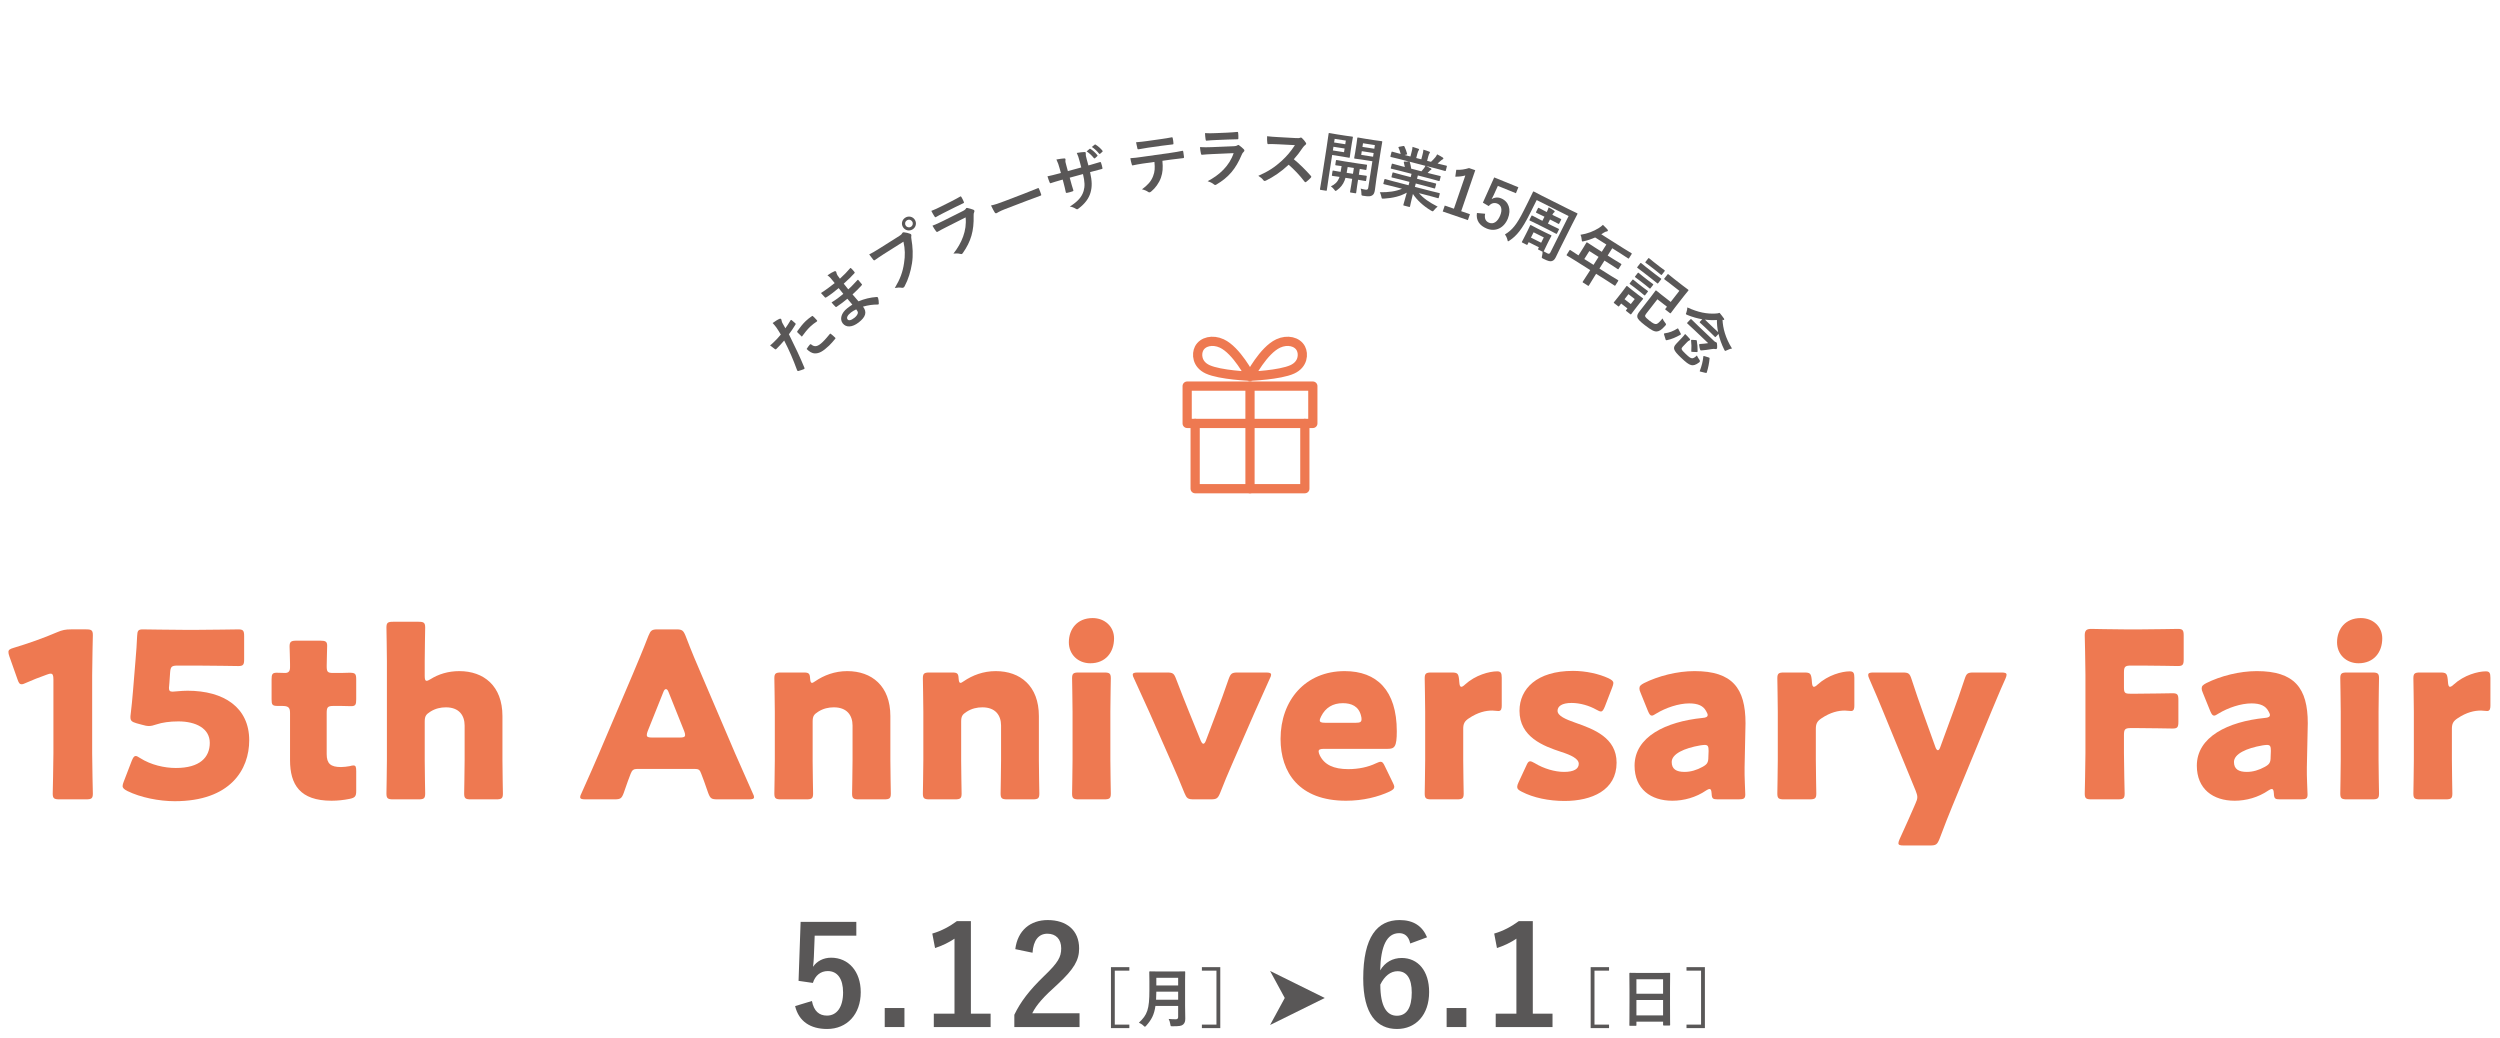 <svg viewBox="0 0 542 225" xmlns="http://www.w3.org/2000/svg" xmlns:xlink="http://www.w3.org/1999/xlink"><clipPath id="a"><path d="m0 0h542v225h-542z"/></clipPath><g clip-path="url(#a)"><path d="m271 83.704v22.245" fill="none" stroke="#ee7951" stroke-linecap="round" stroke-linejoin="round" stroke-width="2"/><path d="m259.11 91.799v14.15h23.78v-14.15" fill="none" stroke="#ee7951" stroke-linecap="round" stroke-linejoin="round" stroke-width="2"/><path d="m284.623 83.704h-27.246v8.095h27.246z" fill="none" stroke="#ee7951" stroke-linecap="round" stroke-linejoin="round" stroke-width="2"/><path d="m271 81.568s2.897-5.613 6.113-7.102c2.016-.933 4.152-.415 4.926 1.095.606 1.183.504 3.432-1.87 4.517-2.711 1.239-9.169 1.489-9.169 1.489z" fill="none" stroke="#ee7951" stroke-linecap="round" stroke-linejoin="round" stroke-width="2"/><path d="m271 81.568s-2.897-5.613-6.113-7.102c-2.016-.933-4.152-.415-4.926 1.095-.606 1.183-.504 3.432 1.87 4.517 2.711 1.239 9.169 1.489 9.169 1.489z" fill="none" stroke="#ee7951" stroke-linecap="round" stroke-linejoin="round" stroke-width="2"/><path d="m19.981 163.298c0 2.65.15 8.401.15 8.75 0 1.05-.3 1.25-1.45 1.25h-5.801c-1.15 0-1.45-.2-1.45-1.25 0-.35.15-6.1.15-8.75v-16.001c0-.9-.15-1.25-.6-1.25-.2 0-.4.05-.8.2-1.7.6-3.2 1.2-4.55 1.8-.4.2-.7.3-.95.3-.45 0-.65-.35-.9-1.1l-1.75-4.95c-.15-.4-.2-.7-.2-.95 0-.45.3-.65 1.15-.9 3-.9 6.45-2.1 9.451-3.4 1.05-.45 1.8-.6 2.95-.6h3.3c1.15 0 1.45.2 1.45 1.25 0 .35-.15 6.101-.15 8.75z" fill="#ee7951"/><path d="m40.63 149.748c7.95 0 13.401 3.65 13.401 10.751 0 6.3-4.051 13.201-16.151 13.201-3.4 0-7.4-.8-10.25-2.2-.7-.35-1.05-.65-1.05-1.1 0-.25.1-.55.25-.95l1.75-4.55c.3-.7.5-1 .85-1 .2 0 .5.15.95.45 2.35 1.5 5.3 2.15 7.75 2.15 5.2 0 7.351-2.3 7.351-5.45s-3.05-4.65-6.801-4.65c-1.95 0-3.55.25-4.75.65-.7.25-1.2.35-1.65.35s-.9-.1-1.6-.3l-1.1-.3c-1-.3-1.3-.55-1.3-1.3 0-.15 0-.4.05-.65.2-1.7.35-3.15.5-5l.55-6.7c.15-1.95.3-3.55.35-5.25.05-1.2.25-1.45 1.25-1.45.65 0 6.15.1 8.801.1h3.15c2.65 0 8.401-.1 8.75-.1 1.05 0 1.25.3 1.25 1.45v5.05c0 1.15-.2 1.45-1.25 1.45-.35 0-6.1-.1-8.75-.1h-4.4c-1.3 0-1.55.2-1.65 1.5l-.15 2.2c-.05.4-.1 1-.1 1.15 0 .6.2.8.8.8.45 0 1.85-.2 3.2-.2z" fill="#ee7951"/><path d="m77.229 171.449c0 1.2-.25 1.5-1.45 1.75-1.25.25-2.55.4-3.9.4-6.85 0-9-3.5-9-8.8v-10.251c0-1.25-.45-1.5-1.8-1.5h-.851c-1.2 0-1.35-.25-1.35-1.45v-4.3c0-1.1.15-1.45 1.1-1.45.45 0 1.15.05 1.8.05.7 0 1.1-.3 1.1-1.2v-.8c0-1.4-.1-3.1-.1-3.75 0-1.05.35-1.25 1.5-1.25h5.2c1.1 0 1.45.2 1.45 1.1 0 .65-.101 3.2-.101 4.4 0 1.3.2 1.5 1.45 1.5h1.65c.55 0 1.4-.05 1.8-.05 1.3 0 1.5.2 1.5 1.5v4.25c0 1.15-.149 1.5-1.1 1.5-.65 0-1.55-.05-2.2-.05h-1.6c-1.25 0-1.5.25-1.5 1.5v8.951c0 2.05.851 2.8 3.101 2.8.65 0 1.25-.1 1.9-.2.35-.1.6-.15.8-.15.5 0 .6.35.6 1.25v4.25z" fill="#ee7951"/><path d="m92.079 164.799c0 2.05.1 6.9.1 7.25 0 1.05-.3 1.25-1.45 1.25h-5.5c-1.15 0-1.45-.2-1.45-1.25 0-.35.101-5.2.101-7.25v-21.501c0-2.05-.101-6.9-.101-7.25 0-1.05.3-1.25 1.45-1.25h5.5c1.15 0 1.45.2 1.45 1.25 0 .5-.1 5.25-.1 7.25v3.25c0 .7.1 1.05.4 1.05.2 0 .45-.1.85-.35 1.75-1.1 3.851-1.75 6.25-1.75 5.3 0 9.351 3.2 9.351 9.75v9.551c0 2.05.1 6.9.1 7.25 0 1.05-.3 1.25-1.45 1.25h-5.5c-1.15 0-1.45-.2-1.45-1.25 0-.35.1-5.2.1-7.25v-7.5c0-2.2-1.2-3.95-4.05-3.95-1.15 0-2.301.25-3.4.95-.95.6-1.2 1-1.2 2.15v8.351z" fill="#ee7951"/><path d="m138.178 166.699c-.8 0-1.149.25-1.45 1.05-.35.95-.75 1.9-1.5 4.15-.45 1.2-.7 1.4-2 1.4h-6.3c-.8 0-1.15-.1-1.15-.5 0-.2.1-.45.3-.85 1.851-4.15 2.851-6.4 3.7-8.401l7.351-17.251c.95-2.3 2.15-5.05 3.45-8.45.5-1.2.75-1.4 2.05-1.4h3.95c1.3 0 1.55.2 2.05 1.4 1.3 3.4 2.5 6.25 3.4 8.3l7.351 17.201c.95 2.2 1.95 4.45 3.8 8.601.2.4.3.65.3.85 0 .4-.35.5-1.15.5h-6.8c-1.3 0-1.55-.2-2-1.4-.75-2.25-1.15-3.2-1.5-4.15-.3-.85-.55-1.05-1.45-1.05h-12.401zm2.25-8.201c-.15.35-.2.65-.2.85 0 .45.35.55 1.149.55h6.001c.8 0 1.15-.1 1.15-.55 0-.2-.05-.5-.2-.85l-3.4-8.5c-.15-.4-.351-.6-.55-.6s-.4.2-.55.6z" fill="#ee7951"/><path d="m176.178 164.799c0 2.05.101 6.9.101 7.25 0 1.05-.3 1.25-1.45 1.25h-5.5c-1.15 0-1.45-.2-1.45-1.25 0-.35.1-5.2.1-7.25v-10.501c0-2.05-.1-6.9-.1-7.25 0-1.05.3-1.25 1.45-1.25h4.9c1.101 0 1.351.2 1.4 1.3.05.65.15.95.4.95.149 0 .35-.1.7-.35 1.9-1.3 4.25-2.2 6.951-2.2 5.3 0 9.351 3.2 9.351 9.75v9.551c0 2.05.1 6.9.1 7.25 0 1.05-.3 1.25-1.45 1.25h-5.5c-1.15 0-1.45-.2-1.45-1.25 0-.35.1-5.2.1-7.25v-7.5c0-2.2-1.2-3.95-4.05-3.95-1.15 0-2.3.25-3.4.95-.95.6-1.2 1-1.2 2.15v8.351z" fill="#ee7951"/><path d="m208.378 164.799c0 2.05.1 6.9.1 7.25 0 1.05-.3 1.25-1.45 1.25h-5.5c-1.15 0-1.45-.2-1.45-1.25 0-.35.1-5.2.1-7.25v-10.501c0-2.05-.1-6.9-.1-7.25 0-1.05.3-1.25 1.45-1.25h4.9c1.1 0 1.35.2 1.4 1.3.05.65.15.95.4.95.15 0 .35-.1.7-.35 1.9-1.3 4.25-2.2 6.95-2.2 5.301 0 9.351 3.2 9.351 9.75v9.551c0 2.05.1 6.9.1 7.25 0 1.05-.3 1.25-1.45 1.25h-5.5c-1.15 0-1.45-.2-1.45-1.25 0-.35.1-5.2.1-7.25v-7.5c0-2.2-1.2-3.95-4.05-3.95-1.15 0-2.3.25-3.4.95-.95.6-1.2 1-1.2 2.15v8.351z" fill="#ee7951"/><path d="m241.527 138.397c0 3.05-1.85 5.4-5.15 5.4-2.65 0-4.65-1.9-4.65-4.55 0-2.85 1.8-5.25 5.15-5.25 2.65 0 4.65 1.85 4.65 4.4zm-7.65 34.902c-1.15 0-1.45-.2-1.45-1.25 0-.35.1-5.2.1-7.25v-10.501c0-2.05-.1-6.9-.1-7.25 0-1.05.3-1.25 1.45-1.25h5.5c1.15 0 1.45.2 1.45 1.25 0 .35-.1 5.201-.1 7.25v10.501c0 2.05.1 6.9.1 7.25 0 1.05-.3 1.25-1.45 1.25z" fill="#ee7951"/><path d="m267.078 165.749c-.9 2.1-1.65 3.8-2.55 6.15-.5 1.2-.75 1.4-2.05 1.4h-3.65c-1.3 0-1.55-.2-2.05-1.4-.95-2.35-1.7-4.15-2.55-6.05l-5.05-11.451c-.9-2-1.851-4.1-3.301-7.25-.2-.4-.3-.65-.3-.85 0-.4.35-.5 1.15-.5h6.25c1.3 0 1.55.2 2 1.4 1.101 2.85 1.95 5.05 2.75 7l2.6 6.4c.2.45.4.65.55.65.2 0 .4-.25.55-.65l2.4-6.35c.75-1.95 1.55-4.15 2.55-7.05.45-1.2.7-1.4 2-1.4h6.05c.8 0 1.15.1 1.15.5 0 .2-.1.45-.3.85-1.4 3.15-2.351 5.25-3.25 7.25l-4.95 11.351z" fill="#ee7951"/><path d="m301.928 169.599c.2.4.35.75.35 1 0 .4-.3.65-1 1-2.45 1.15-5.75 2-9.451 2-10.201 0-14.201-6.15-14.201-13.401 0-8.4 5.4-14.701 13.901-14.701 6.95 0 11.301 4.15 11.301 13.051 0 3.4-.5 3.8-2 3.8h-13.801c-.8 0-1.15.15-1.15.55 0 .25.1.5.25.85 1 2.05 3 3 6.2 3 2.2 0 4.3-.45 5.95-1.25.45-.2.8-.35 1.05-.35.4 0 .6.3.95 1.05l1.65 3.4zm-6.75-13.651c0-.2 0-.4-.101-.75-.5-2.101-2.1-2.75-3.95-2.75-2.15 0-3.75.95-4.7 2.85-.2.4-.3.65-.3.9 0 .35.35.5 1.15.5h6.65c.9 0 1.25-.15 1.25-.75z" fill="#ee7951"/><path d="m317.227 164.799c0 2.05.1 6.9.1 7.25 0 1.05-.3 1.25-1.45 1.25h-5.55c-1.15 0-1.45-.2-1.45-1.25 0-.35.1-5.2.1-7.25v-10.501c0-2.05-.1-6.9-.1-7.25 0-1.05.3-1.25 1.45-1.25h4.35c1.301 0 1.5.2 1.65 1.5l.05.6c.05.65.15 1 .45 1 .15 0 .45-.15.8-.5 2.25-2.05 5.251-2.85 6.951-2.85.8 0 1 .35 1 1.4v6c0 .55-.05 1.2-.7 1.2-.35 0-1.05-.1-1.351-.1-1.4 0-3.1.35-5.1 1.7-.9.6-1.2 1.15-1.2 2.25z" fill="#ee7951"/><path d="m350.477 165.349c0 6-5.4 8.3-11.301 8.3-3.4 0-6.75-.7-9.25-2-.7-.35-1-.6-1-1.05 0-.25.1-.6.3-1l1.65-3.55c.3-.7.5-1 .85-1 .25 0 .55.15 1 .4 1.95 1.2 4.4 1.9 6.351 1.9 2.15 0 3.2-.65 3.2-1.75s-1.65-1.9-3.851-2.6c-3.8-1.25-9-3.2-9-8.9 0-4.75 3.75-8.651 11.601-8.651 2.8 0 5.65.65 7.7 1.6.7.35 1.05.6 1.05 1.05 0 .25-.1.55-.25.95l-1.6 4.15c-.3.7-.5 1.05-.851 1.05-.25 0-.55-.15-1-.4-1.5-.85-3.5-1.45-5.35-1.45-2.15 0-3.05.75-3.05 1.7 0 1.1 1.75 1.85 3.9 2.6 4 1.4 8.9 3.25 8.9 8.65z" fill="#ee7951"/><path d="m372.426 173.299c-1.1 0-1.3-.15-1.35-1.3-.05-.65-.15-.95-.45-.95-.15 0-.4.1-.7.3-2.25 1.55-4.9 2.25-7.351 2.25-4.7 0-8.2-2.55-8.2-7.601 0-6.25 6.75-9.55 14.751-10.351.75-.05 1.1-.25 1.1-.65 0-.2-.15-.5-.35-.85-.6-1.1-1.7-1.65-3.65-1.65-2.3 0-5.101.95-7.15 2.2-.45.3-.75.45-.95.45-.35 0-.55-.3-.85-1l-1.6-3.95c-.2-.45-.25-.7-.25-.95 0-.5.25-.75 1-1.15 3.101-1.55 7.201-2.6 10.951-2.6 8.2 0 11.05 3.7 11.05 11.301l-.2 9.55c-.05 1.9.149 5.25.149 5.9 0 .85-.3 1.05-1.399 1.05h-4.551zm-2.85-11.8c-.15 0-.7.05-.95.1-3.5.6-6.201 1.85-6.201 3.6 0 1.55 1 2.15 2.8 2.15 1.3 0 2.65-.4 3.9-1.1 1-.55 1.25-.95 1.25-2.15l.05-1.3c0-1-.15-1.3-.85-1.3z" fill="#ee7951"/><path d="m393.675 164.799c0 2.05.1 6.9.1 7.25 0 1.05-.3 1.25-1.45 1.25h-5.55c-1.15 0-1.45-.2-1.45-1.25 0-.35.1-5.2.1-7.25v-10.501c0-2.05-.1-6.9-.1-7.25 0-1.05.3-1.25 1.45-1.25h4.35c1.3 0 1.5.2 1.65 1.5l.05.6c.05.65.15 1 .45 1 .15 0 .45-.15.8-.5 2.25-2.05 5.25-2.85 6.95-2.85.8 0 1 .35 1 1.4v6c0 .55-.05 1.2-.7 1.2-.35 0-1.05-.1-1.35-.1-1.4 0-3.1.35-5.101 1.7-.899.6-1.2 1.15-1.2 2.25v6.801z" fill="#ee7951"/><path d="m423.275 174.749c-.8 1.95-1.601 3.95-2.8 7.15-.5 1.2-.75 1.4-2.05 1.4h-5.7c-.8 0-1.15-.1-1.15-.5 0-.2.101-.5.25-.85 1.5-3.25 2.4-5.351 3.15-7.05l.3-.7c.25-.55.4-.95.4-1.4 0-.4-.15-.8-.35-1.35l-7-17.051c-.9-2.25-1.75-4.2-3.05-7.2-.2-.45-.25-.65-.25-.85 0-.45.35-.55 1.149-.55h6.301c1.3 0 1.55.2 1.95 1.45.95 2.9 1.65 4.95 2.45 7.15l2.75 7.65c.15.4.35.6.5.6.2 0 .35-.2.5-.6l2.8-7.65c.8-2.15 1.5-4.15 2.5-7.15.4-1.25.65-1.45 1.95-1.45h6c.8 0 1.15.1 1.15.5 0 .2-.1.5-.25.85-1.4 3.1-2.2 5.15-3.1 7.25z" fill="#ee7951"/><path d="m460.474 163.298c0 2.65.15 8.401.15 8.75 0 1.05-.3 1.25-1.45 1.25h-5.751c-1.149 0-1.45-.2-1.45-1.25 0-.35.15-6.1.15-8.75v-17.001c0-2.65-.15-8.2-.15-8.55 0-1.05.35-1.4 1.4-1.4.35 0 4.75.1 7.051.1h4c2.35 0 7.4-.1 7.75-.1 1.05 0 1.25.3 1.25 1.45v5.15c0 1.15-.2 1.45-1.25 1.45-.35 0-5.4-.1-7.75-.1h-2.45c-1.25 0-1.5.25-1.5 1.5v3.25c0 1.15.2 1.35 1.35 1.35h1.45c2.351 0 7.401-.1 7.751-.1 1.05 0 1.25.3 1.25 1.45v4.75c0 1.15-.2 1.45-1.25 1.45-.35 0-5.4-.1-7.751-.1h-1.3c-1.25 0-1.5.25-1.5 1.5v3.95z" fill="#ee7951"/><path d="m494.324 173.299c-1.1 0-1.3-.15-1.35-1.3-.05-.65-.15-.95-.45-.95-.15 0-.4.1-.7.3-2.25 1.55-4.9 2.25-7.35 2.25-4.701 0-8.201-2.55-8.201-7.601 0-6.25 6.75-9.55 14.751-10.351.75-.05 1.1-.25 1.1-.65 0-.2-.15-.5-.35-.85-.6-1.1-1.7-1.65-3.65-1.65-2.3 0-5.1.95-7.15 2.2-.45.3-.75.45-.95.45-.35 0-.55-.3-.85-1l-1.6-3.95c-.2-.45-.25-.7-.25-.95 0-.5.25-.75 1-1.15 3.1-1.55 7.201-2.6 10.951-2.6 8.2 0 11.051 3.7 11.051 11.301l-.2 9.55c-.05 1.9.15 5.25.15 5.9 0 .85-.3 1.05-1.4 1.05h-4.55zm-2.85-11.8c-.15 0-.7.05-.95.1-3.5.6-6.2 1.85-6.2 3.6 0 1.55 1 2.15 2.8 2.15 1.3 0 2.65-.4 3.9-1.1 1-.55 1.25-.95 1.25-2.15l.05-1.3c0-1-.149-1.3-.85-1.3z" fill="#ee7951"/><path d="m516.473 138.397c0 3.05-1.85 5.4-5.15 5.4-2.65 0-4.65-1.9-4.65-4.55 0-2.85 1.8-5.25 5.15-5.25 2.65 0 4.65 1.85 4.65 4.4zm-7.651 34.902c-1.15 0-1.45-.2-1.45-1.25 0-.35.1-5.2.1-7.25v-10.501c0-2.05-.1-6.9-.1-7.25 0-1.05.3-1.25 1.45-1.25h5.501c1.149 0 1.45.2 1.45 1.25 0 .35-.1 5.201-.1 7.25v10.501c0 2.05.1 6.9.1 7.25 0 1.05-.3 1.25-1.45 1.25z" fill="#ee7951"/><path d="m531.572 164.799c0 2.05.1 6.9.1 7.25 0 1.05-.3 1.25-1.45 1.25h-5.551c-1.15 0-1.45-.2-1.45-1.25 0-.35.101-5.2.101-7.25v-10.501c0-2.05-.101-6.9-.101-7.25 0-1.05.3-1.25 1.45-1.25h4.351c1.3 0 1.5.2 1.65 1.5l.05.6c.05.65.15 1 .45 1 .15 0 .45-.15.8-.5 2.25-2.05 5.25-2.85 6.95-2.85.8 0 1 .35 1 1.4v6c0 .55-.05 1.2-.7 1.2-.35 0-1.05-.1-1.35-.1-1.4 0-3.101.35-5.101 1.7-.9.6-1.2 1.15-1.2 2.25v6.801z" fill="#ee7951"/><g fill="#595757"><path d="m171.379 69.458c.083-.136.171-.125.259-.053.242.194.553.46.765.663.136.122.134.182.031.338-.465.77-.877 1.374-1.399 2.063 1.451 2.908 2.409 4.953 3.36 7.254.084.19.014.238-.127.313-.14.056-.84.315-1.168.396-.129.026-.237-.026-.274-.126-.917-2.509-1.703-4.311-2.816-6.478-.53.62-1.192 1.346-1.669 1.799-.152.145-.222.153-.367.04-.243-.174-.622-.471-1.02-.788.242-.172.364-.288.78-.683.508-.482 1.026-1.033 1.548-1.664-.285-.502-.627-1.026-.952-1.51-.249-.343-.518-.667-.826-.991.615-.43 1.099-.754 1.548-.931.11-.047.208-.004.266.056.039.041.087.091.104.211.054.219.069.398.173.608.246.462.502.874.672 1.195.328-.447.751-1.1 1.113-1.714zm1.546 2.644c-.135-.142-.133-.201-.01-.377.514-.739 1.168-1.554 1.757-2.114.396-.376.871-.75 1.284-1.027.162-.115.202-.134.317-.012.261.234.531.519.782.802.164.173.152.261-.02.366-.422.267-.938.659-1.374 1.074-.608.579-1.283 1.413-1.817 2.172-.358-.336-.726-.682-.918-.885zm2.668 2.583c.102-.096.181-.094.287-.002.785.664 1.485.404 2.459-.522.568-.54 1.212-1.326 1.57-1.762.071-.087.121-.096.208-.024.291.225.66.532.92.806.126.112.145.152-.008.317-.297.379-.898 1.066-1.274 1.423-1.33 1.263-2.193 1.737-3.103 1.694-.633-.016-1.198-.387-1.777-.956.237-.38.586-.846.718-.972z"/><path d="m183.71 64.769c-.745.616-1.496 1.201-2.31 1.729-.122.095-.2.085-.323-.05-.233-.208-.6-.633-.798-.887.895-.537 1.752-1.169 2.555-1.848-.338-.411-.674-.842-1.012-1.253-1.035.859-1.831 1.479-2.684 2.001-.122.095-.211.094-.308-.008-.249-.25-.477-.498-.852-.934 1.047-.638 2.008-1.387 2.98-2.144-.318-.409-.553-.687-.857-1.054-.22-.237-.397-.419-.709-.637.611-.423 1.138-.727 1.547-.885.167-.059.354.044.38.237.043.215.112.463.247.659.161.229.282.384.529.724.967-.878 1.613-1.576 2.161-2.216.107-.136.177-.138.291-.014.285.275.529.565.684.763.112.144.096.192.016.271-.681.744-1.319 1.383-2.328 2.275.344.442.674.842.983 1.24.797-.709 1.241-1.233 1.941-1.974.107-.136.157-.14.246-.049.175.201.481.549.739.88.086.111.068.178-.045.284-.635.689-1.083 1.163-1.959 1.952.418.491.862 1.015 1.291 1.497 1.293-.528 2.509-.836 3.969-.944.188.013.214.047.284.205.086.27.172.86.15 1.196.008.101-.02.157-.075.2-.033.026-.086.049-.165.04-1.087-.005-2.073.142-3.18.453.918 1.202.579 2.247-.934 3.426-1.437 1.119-2.745 1.126-3.458.209-.697-.895-.35-2.249.987-3.29.276-.215.541-.422 1.095-.782-.4-.469-.775-.905-1.079-1.271zm.788 2.971c-.806.628-1.012 1.161-.737 1.515.224.287.719.239 1.481-.355.442-.344.748-.795.747-1.115-.006-.19-.119-.404-.36-.713-.381.172-.821.427-1.131.668z"/><path d="m191.594 55.091c-.77.486-1.422.948-1.916 1.293-.146.109-.246.056-.375-.095-.185-.214-.622-.8-.862-1.129.57-.277 1.213-.65 2.326-1.353l4.227-2.669c.355-.224.471-.33.577-.53.041-.092.097-.161.156-.198.071-.045.157-.066.254-.044.465.054.94.151 1.321.309.112.045.192.094.245.177.044.071.054.165.023.3-.039.174-.024.33.019.634.302 1.764.402 3.522.133 5.299-.286 1.803-.814 3.511-1.583 4.942-.062.138-.146.241-.252.308-.095.06-.224.092-.378.057-.437-.089-.962-.055-1.512.044 1.175-1.968 1.713-3.45 2.002-5.405.258-1.637.227-3.025-.129-4.638l-4.275 2.699zm6.746-7.44c.449.71.232 1.626-.479 2.074s-1.63.251-2.079-.459c-.463-.734-.231-1.626.479-2.074s1.63-.251 2.079.459zm-1.977 1.249c.254.403.737.512 1.14.258.402-.254.512-.737.257-1.14s-.737-.512-1.14-.258-.512.737-.258 1.14z"/><path d="m204.575 46.167c-.563.282-1.182.608-1.689.909-.125.063-.2.006-.313-.188-.169-.244-.47-.782-.665-1.17.801-.307 1.183-.483 2.096-.941l2.252-1.129c.813-.407 1.458-.777 1.933-1.047.113-.056.182-.013.25.125.182.3.357.651.489.976.106.213.094.281-.1.363-.413.207-1.014.477-1.777.859l-2.478 1.242zm.51 3.111c-.626.314-1.245.64-1.852.991-.112.057-.2.007-.307-.144-.232-.275-.489-.726-.771-1.195.75-.282 1.526-.64 2.352-1.054l4.292-2.151c.212-.107.45-.257.594-.47.037-.082.075-.132.125-.157.062-.031.144-.025.231-.006.419.087.914.231 1.227.355.131.044.213.113.257.2.038.075.044.181-.019.307-.119.263-.137.445-.13.801.084 3.292-.57 5.577-2.333 8.089-.075.1-.131.175-.207.213-.087.044-.2.038-.351-.012-.488-.131-.983-.118-1.49-.067 1.775-2.236 2.95-4.985 2.64-7.852l-4.26 2.151z"/><path d="m217.922 45.321c-1.294.496-1.731.843-1.862.893-.157.06-.292.022-.406-.159-.18-.276-.494-.86-.802-1.507.9-.195 1.564-.419 2.885-.924l4.211-1.612c.994-.38 1.991-.792 2.993-1.19.191-.088.245-.064.305.093.176.382.347.827.471 1.229.06.157.027.229-.161.286-.986.362-1.958.719-2.926 1.09l-4.708 1.802z"/><path d="m236.434 35.737c.662-.18 1.414-.4 2.028-.596.158-.058.194.02.248.165.119.33.226.722.291 1.067.034.179.022.24-.171.279-.459.125-1.287.336-1.948.516l-.554.151c.445 1.953.457 3.168.093 4.442-.37 1.305-1.243 2.413-2.503 3.38-.167.133-.264.202-.345.225-.081.022-.16 0-.297-.079-.519-.308-.827-.427-1.341-.505 1.756-1.116 2.608-2.088 2.995-3.383.292-1.008.253-1.998-.141-3.661l-2.876.783.132.486c.217.797.416 1.526.651 2.23.054.145-.033.198-.178.252-.344.123-.79.244-1.161.316-.179.034-.268.03-.295-.123-.15-.713-.304-1.382-.535-2.233l-.14-.513-.405.11c-.729.199-1.799.533-2.21.674-.108.03-.17-.041-.232-.212-.131-.269-.273-.738-.451-1.284.578-.114 1.463-.326 2.503-.609l.405-.11-.269-.986c-.235-.864-.354-1.195-.703-1.941.721-.124 1.401-.237 1.707-.233.156-.013.228.039.254.134.022.081.007.187-.004.306-.028.269.009.404.259 1.322l.269.986 2.903-.791-.347-1.327c-.192-.76-.402-1.37-.625-1.817.528-.086 1.292-.207 1.642-.201.2-.011.272.042.302.15.015.054.023.139.012.258-.025.282.057.637.215 1.218l.35 1.283.473-.129zm-.215-3.452c.06-.045.114-.06.204.002.471.292 1.028.793 1.485 1.351.066.083.067.141-.026.225l-.477.434c-.093.083-.168.075-.251-.019-.481-.594-.973-1.069-1.572-1.458l.637-.536zm1.112-.927c.07-.062.114-.06.204.003.557.341 1.114.843 1.47 1.297.062.07.088.165-.019.252l-.467.417c-.107.087-.172.061-.234-.009-.443-.561-.952-1.046-1.572-1.458z"/><path d="m252.013 34.863c.135 1.565.072 2.522-.32 3.652-.402 1.16-1.259 2.313-2.072 2.965-.139.119-.268.208-.393.225-.097.014-.2-.014-.311-.098-.317-.238-.827-.449-1.338-.561 1.256-.927 1.979-1.721 2.413-2.858.384-.988.417-1.756.288-3.082l-2.635.371c-.693.098-1.367.235-2.069.376-.123.031-.178-.06-.217-.238-.124-.379-.24-.9-.299-1.316.787-.04 1.563-.149 2.368-.263l6.228-.877c1.082-.152 1.882-.293 2.693-.464.139-.02.165.062.192.256.039.178.139.886.15 1.068.025.18-.05.248-.175.265-.725.074-1.686.181-2.643.316l-1.858.262zm-3.2-2.832c-.638.09-1.189.196-1.961.333-.181.025-.232-.038-.269-.202-.088-.327-.173-.824-.285-1.318.979-.081 1.688-.167 2.312-.255l3.107-.438c.777-.109 1.649-.246 2.336-.386.139-.02.178.06.204.24.075.329.124.676.143 1.012.027.194.009.268-.143.289-.753.078-1.573.179-2.336.286l-3.107.438z"/><path d="m262.681 33.413c-.7.029-1.398.072-2.096.143-.126.005-.186-.076-.221-.257-.099-.346-.148-.863-.212-1.407.801.051 1.656.043 2.579.005l4.799-.199c.238-.01.517-.049.735-.185.068-.059.123-.089.178-.092.07-.003.142.036.214.089.347.252.739.586.973.829.102.094.148.19.152.288.003.084-.035.184-.143.272-.216.191-.308.349-.449.677-1.275 3.039-2.812 4.854-5.452 6.421-.11.061-.192.106-.276.109-.098.004-.198-.048-.315-.155-.392-.32-.848-.511-1.332-.674 2.539-1.311 4.74-3.336 5.635-6.078l-4.771.212zm.813-3.048c-.63.026-1.329.069-1.915.135-.14.006-.186-.076-.209-.3-.054-.292-.107-.907-.125-1.341.857.049 1.277.045 2.299.003l2.519-.104c.91-.038 1.649-.111 2.194-.161.126-.005.171.063.177.217.042.349.059.74.045 1.091.01.238-.03.296-.24.29-.462.019-1.121.018-1.974.054l-2.771.115z"/><path d="m280.913 29.933c.503.028.755.028.971-.072.059-.039.101-.05.157-.047.083.005.15.065.231.125.308.269.609.651.854 1.029.038.072.063.13.06.186-.005.084-.066.179-.197.27-.19.144-.384.343-.551.586-.628.947-1.216 1.699-1.935 2.514 1.286 1.067 2.47 2.227 3.683 3.598.066.074.104.146.101.202s-.035.124-.11.204c-.283.307-.624.624-.989.898-.059.053-.116.078-.172.074-.07-.004-.124-.049-.189-.123-1.098-1.435-2.238-2.606-3.441-3.669-1.671 1.561-3.331 2.661-4.902 3.428-.129.049-.23.099-.328.094-.084-.005-.166-.051-.23-.139-.287-.395-.676-.697-1.124-.974 2.242-.983 3.597-1.903 5.118-3.29 1.065-.992 1.889-1.942 2.823-3.362l-3.607-.187c-.727-.041-1.455-.053-2.213-.039-.113.008-.149-.093-.168-.248-.054-.297-.072-.971-.045-1.461.751.098 1.45.137 2.359.188l3.844.214z"/><path d="m291.784 29.431c.914.142 1.319.177 1.402.189.125.02.136.035.115.174-.015.097-.103.48-.234 1.324l-.254 1.633c-.131.844-.164 1.236-.177 1.319-.021.138-.037.15-.162.131-.083-.013-.48-.103-1.393-.245l-2.27-.353-.719 4.623c-.301 1.938-.422 2.897-.437 2.994-.021.138-.037.15-.176.128l-1.176-.183c-.138-.021-.15-.037-.128-.176.015-.097.191-1.048.492-2.985l.934-6.006c.301-1.938.426-2.925.441-3.021.021-.138.038-.15.176-.129.097.015.619.125 1.643.284zm-.084 9.115c-.062.217-.12.406-.189.58-.333.87-.913 1.587-1.676 2.121-.158.103-.238.161-.293.153-.083-.013-.139-.107-.28-.299-.187-.256-.484-.529-.726-.708.836-.366 1.436-.939 1.797-1.804l.066-.245c-1.054-.15-1.444-.196-1.513-.207-.138-.021-.15-.038-.126-.19l.129-.83c.021-.138.038-.15.176-.129.069.011.466.101 1.574.273.067-.344.148-.771.223-1.255-.833-.115-1.153-.151-1.222-.162-.152-.024-.164-.04-.142-.178l.131-.844c.021-.138.038-.15.19-.126.083.013.494.105 1.726.297l2.962.46c1.231.191 1.651.228 1.734.241.139.021.15.037.129.176l-.131.844c-.021.138-.038.15-.176.129-.069-.011-.413-.078-1.269-.226l-.196 1.259c1.093.17 1.513.207 1.582.218.138.021.15.037.128.176l-.129.83c-.024.152-.04.164-.178.143-.069-.011-.48-.103-1.573-.273l-.2 1.287c-.148.955-.192 1.416-.205 1.499-.024.152-.04.164-.178.143l-1.024-.159c-.139-.021-.15-.038-.126-.19.013-.083.111-.535.26-1.49l.2-1.287-1.453-.226zm-.189-6.351-2.422-.377-.125.803 2.422.376zm-2.156-2.093-.123.789 2.422.376.123-.789zm3.968 7.577.196-1.26-1.342-.209c-.073.471-.154.897-.224 1.255l1.37.213zm5.099.934c-.15.969-.233 1.863-.338 2.541-.103.664-.238.984-.599 1.211s-.778.262-1.885.09c-.429-.067-.443-.069-.445-.509-.005-.426-.066-.761-.162-1.06.379.115.695.179 1 .226.457.071.587-.036.651-.452l.887-5.702-2.27-.353c-1.079-.168-1.443-.196-1.526-.209-.152-.024-.164-.04-.143-.178.013-.083.088-.383.215-1.2l.289-1.854c.125-.803.146-1.125.162-1.222.021-.138.037-.15.189-.126.083.013.438.097 1.518.264l2.035.316c1.08.168 1.458.198 1.541.211.138.021.15.038.128.176-.015.097-.133.674-.322 1.892l-.923 5.937zm-.614-5.439-2.574-.4-.125.803 2.574.4zm-2.308-2.116-.123.789 2.574.4.123-.789z"/><path d="m301.76 40.353c-1.22-.316-1.633-.394-1.714-.415-.149-.039-.159-.056-.124-.191l.207-.799c.039-.149.056-.159.205-.121.082.021.481.154 1.7.469l3.347.867.19-.732-1.911-.495c-1.314-.34-1.796-.436-1.877-.457-.136-.035-.132-.049-.097-.184l.2-.772c.039-.149.042-.163.178-.127.081.021.548.171 1.863.511l1.911.495.186-.718-2.547-.66c-1.301-.337-1.742-.422-1.823-.443-.149-.039-.159-.056-.127-.177l.207-.8c.035-.135.052-.146.201-.107.081.021.508.16 1.809.497l.827.214c-.065-.364-.13-.67-.212-.966-.037-.14-.036-.197.154-.206l.944-.016-2.168-.562c-1.219-.316-1.633-.394-1.714-.415-.149-.039-.159-.056-.124-.191l.218-.84c.039-.149.056-.159.205-.121.082.021.481.154 1.7.469l.095.024c-.104-.49-.261-.892-.471-1.365-.057-.116-.016-.163.168-.202l.881-.162c.153-.033.19-.009.243.121.224.477.443 1.026.567 1.549.036.14.033.153-.168.202l-.367.078 1.26.326.231-.894c.123-.474.207-.8.224-1.2.417.122.938.286 1.293.422.105.042.149.096.131.164-.021.081-.066.142-.114.216-.065.084-.158.277-.274.724l-.232.894 1.098.284.228-.881c.126-.488.21-.813.228-1.213.403.119.924.283 1.276.432.119.045.162.1.145.167-.018.068-.066.142-.11.203-.065.084-.159.277-.274.724l-.231.894.84.218c.342-.316.62-.606.911-.95.147-.179.282-.361.42-.672.45.218.889.476 1.223.693.111.072.148.154.13.222-.028.108-.096.148-.195.195-.116.057-.205.121-.297.198-.25.239-.51.461-.77.683l.19.049c1.219.316 1.633.394 1.714.415.136.035.146.052.107.201l-.217.84c-.035.135-.052.146-.188.11-.082-.021-.481-.153-1.701-.469l-2.371-.614c.335.159.629.307 1.007.521.102.055.155.127.134.208-.024.095-.109.145-.202.165-.078.023-.185.155-.263.236l-.356.37.881.228c1.301.337 1.742.422 1.823.443.136.035.146.052.11.188l-.207.8c-.031.122-.048.132-.184.097-.081-.021-.508-.161-1.809-.498l-2.737-.709-.186.718 2.154.558c1.328.344 1.795.436 1.877.457.135.035.146.052.107.201l-.2.772c-.035.135-.052.146-.188.11-.082-.021-.535-.167-1.863-.511l-2.155-.558-.189.732 3.563.923c1.22.316 1.633.394 1.714.415.136.035.146.052.107.201l-.207.8c-.035.135-.052.146-.188.11-.082-.021-.481-.154-1.7-.469l-2.412-.625c.931 1.094 2.217 1.991 4.056 2.93-.232.171-.496.406-.753.73-.175.229-.253.31-.389.275-.068-.018-.156-.069-.294-.148-1.692-1.002-3.073-2.314-3.925-3.605-.417 1.613-.567 2.47-.627 2.7-.035.135-.052.146-.188.111l-1.152-.298c-.122-.032-.132-.049-.097-.184.06-.23.304-1.006.735-2.615-1.419.789-3.025 1.183-4.978 1.299-.163.016-.265.018-.333 0-.122-.032-.151-.141-.207-.43-.084-.398-.201-.731-.331-.953 1.918.02 3.444-.178 4.81-.764l-2.195-.568zm6.412-3.212c.182-.199.35-.401.569-.691.106-.132.169-.26.29-.503l-3.455-.895c.037.024.054.072.08.137.116.391.227.854.294 1.377l2.222.576z"/><path d="m316.787 45.788 1.894.65-.441 1.285-5.457-1.873.441-1.285 1.987.682 2.474-7.205c-.622.172-1.367.271-2.177.26l.212-1.482c.96.049 1.888-.107 2.767-.383l1.351.464z"/><path d="m328.654 41.892-3.917-1.594-.891 1.966c-.134.293-.303.633-.458.902.562-.376 1.309-.465 2.048-.165 1.634.665 2.266 2.419 1.469 4.378-.85 2.088-2.707 2.935-4.575 2.175-1.556-.634-2.374-1.783-2.132-3.378l1.777.164c-.209 1.034.128 1.655.854 1.95.934.38 1.845-.187 2.404-1.561.522-1.284.287-2.227-.622-2.596-.661-.269-1.344-.078-1.854.545l-1.27-.744 2.455-5.472 5.24 2.133z"/><path d="m330.036 52.593c-.125-.063-.131-.082-.069-.207.038-.075.201-.338.922-1.777l.313-.625c.357-.713.483-1.026.527-1.114.057-.113.075-.119.201-.056.087.044.388.226 1.326.696l1.651.828c.938.47 1.264.602 1.352.646.125.063.131.082.075.194-.038.075-.207.35-.483.901l-.357.713c-.633 1.264-.777 1.583-.821 1.702.306.169.601.333.838.452.288.144.469.063.613-.225l3.951-7.883-6.919-3.468-1.461 2.915c-1.737 3.466-2.872 4.823-4.45 5.879-.181.113-.263.181-.325.15-.05-.025-.062-.125-.106-.319-.131-.52-.343-.908-.537-1.177 1.547-.931 2.531-2.082 4.067-5.147l1.01-2.014c.646-1.289.953-1.965.997-2.052.062-.125.082-.131.207-.069.088.044.5.282 1.714.891l5.906 2.96c1.201.602 1.639.79 1.727.834.125.063.131.082.069.207-.038.075-.401.738-1.047 2.027l-2.797 5.58c-.289.576-.583 1.226-.841 1.739-.232.463-.476.732-.871.832-.344.094-.739.037-1.815-.502-.388-.194-.4-.201-.287-.614.082-.35.12-.645.114-.914l-.889-.445c-.125-.063-.131-.082-.068-.207l.157-.313-2.215-1.11-.245.488c-.062.125-.069.137-.207.069l-.926-.464zm6.001-5.008-.445.888.763.383c1.101.552 1.464.702 1.539.74.125.063.131.082.062.219l-.395.788c-.063.125-.082.131-.207.069-.075-.038-.413-.238-1.514-.79l-2.627-1.317c-1.088-.546-1.464-.702-1.539-.74-.125-.063-.131-.082-.069-.207l.396-.788c.069-.138.087-.144.213-.081.075.038.425.245 1.514.79l.663.333.445-.888-.325-.163c-1.001-.502-1.339-.64-1.414-.677-.125-.063-.131-.082-.062-.219l.389-.776c.062-.125.082-.131.207-.069.075.038.388.226 1.389.727l.325.163c.207-.444.283-.657.402-1.02.457.244.794.445 1.176.715.131.082.157.188.125.25-.044.088-.094.125-.169.181-.119.081-.182.175-.333.475l.413.207c.988.495 1.339.64 1.414.677.125.063.131.082.068.207l-.389.776c-.069.138-.088.144-.213.081-.075-.038-.4-.232-1.389-.727zm-4.128 3.927 2.214 1.11.577-1.151-2.215-1.11-.577 1.151z"/><path d="m341.219 56.324c-1.042-.658-1.424-.866-1.495-.911-.119-.075-.123-.094-.048-.213l.59-.935c.067-.107.087-.111.205-.036.071.045.423.3 1.465.958l.284.179 1.046-1.658c.426-.675.604-1.01.649-1.081.075-.118.094-.123.225-.041.071.045.458.323 1.607 1.048l1.516.957.995-1.575-2.428-1.533c-.764.345-1.585.622-2.454.818-.201.055-.309.07-.369.032-.059-.037-.073-.146-.095-.375-.03-.45-.124-.774-.259-1.058 1.521-.232 2.864-.759 4-1.482.329-.207.615-.423.854-.67.374.352.712.682.972.978.112.137.146.241.086.336s-.149.105-.284.135c-.147.023-.29.065-.565.239l-.558.36 4.89 3.088c1.148.725 1.566.956 1.637 1 .118.075.123.094.048.212l-.553.876c-.075.118-.094.123-.212.048-.071-.045-.458-.323-1.607-1.048l-1.823-1.152-.995 1.575 1.267.8c1.16.733 1.566.956 1.637 1 .106.067.111.087.036.205l-.561.888c-.075.119-.094.123-.201.056-.071-.045-.447-.315-1.607-1.048l-1.267-.8-1.092 1.729 2.511 1.585c1.042.658 1.424.866 1.495.911.119.075.123.094.056.201l-.591.935c-.075.118-.094.123-.212.048-.071-.045-.423-.3-1.465-.958l-2.511-1.585-.366.58c-.785 1.243-1.158 1.886-1.195 1.945-.075.119-.094.123-.212.048l-1.054-.665c-.13-.082-.134-.102-.06-.22.045-.071.457-.672 1.242-1.915l.367-.58-3.541-2.236zm4.259 1.099 1.091-1.729-2.001-1.264-1.092 1.729 2.001 1.264z"/><path d="m354.885 66.48c-.998 1.281-1.166 1.542-1.217 1.608-.086.11-.106.113-.216.027l-.873-.68c-.11-.086-.113-.106-.027-.216l.275-.354-1.358-1.058-.439.563c-.086.111-.106.113-.216.027l-.862-.671c-.122-.095-.124-.114-.038-.225.06-.077.28-.314 1.321-1.651l.568-.729c.542-.696.727-.978.787-1.056.086-.11.105-.113.227-.018.066.052.281.254.988.805l1.314 1.024c.707.551.957.709 1.034.77.11.086.113.106.027.216-.052.066-.28.314-.685.833l-.611.784zm-1.833-2.706-.852 1.094 1.358 1.059.852-1.094-1.359-1.058zm3.195-1.434c.663.516.879.649.945.701.122.095.124.114.038.225l-.56.718c-.077.099-.097.102-.218.007-.066-.052-.248-.229-.911-.745l-1.205-.938c-.674-.525-.89-.658-.956-.709-.11-.086-.113-.106-.036-.205l.56-.718c.086-.11.105-.113.216-.027.066.052.248.229.922.754l1.204.938zm1.152-1.481c.663.516.879.649.945.701.122.095.124.115.038.225l-.551.707c-.086.111-.106.113-.228.018-.066-.052-.248-.229-.911-.745l-1.204-.938c-.674-.525-.89-.658-.956-.709-.111-.086-.113-.105-.027-.216l.551-.707c.086-.111.105-.113.216-.027.066.052.248.229.922.754l1.204.938zm1.497-1.373c.839.654 1.133.847 1.199.899.1.078.102.097.016.208l-.611.784c-.095.121-.114.124-.214.046-.066-.052-.325-.289-1.165-.943l-1.922-1.498c-.84-.654-1.133-.847-1.199-.899-.1-.077-.102-.097-.007-.219l.611-.784c.086-.111.106-.113.206-.035.066.052.325.289 1.165.943l1.922 1.497zm3.237 2.043c-.895-.697-1.199-.899-1.266-.95-.11-.086-.113-.106-.027-.216l.671-.862c.086-.111.105-.113.216-.027.066.052.336.297 1.231.995l1.745 1.36c.884.688 1.21.907 1.277.959.122.095.124.114.038.225-.052.066-.332.38-.943 1.165l-1.928 2.475c-.603.773-.839 1.122-.891 1.188-.094.122-.114.124-.235.029l-.928-.723c-.11-.086-.113-.106-.018-.227l.327-.42-2.077-1.618-2.401 3.082c-.215.276-.302.457-.254.601.044.194.319.479.904.935.829.646 1.198.809 1.53.748.281-.065.617-.336 1.336-1.214.107.296.294.602.555.929.271.335.276.375-.013.7-.815.909-1.285 1.147-1.748 1.195-.531.066-1.187-.232-2.633-1.359-1.028-.8-1.528-1.297-1.622-1.724-.097-.377.05-.725.523-1.332l2.461-3.159c.594-.762.873-1.166.933-1.244.086-.11.106-.113.216-.027.078.06.414.358 1.143.926l1.955 1.523 1.876-2.408-1.955-1.523zm-2.297-3.706c.707.551.945.701 1.011.752.122.094.124.114.038.225l-.577.74c-.086.11-.106.113-.227.018-.066-.052-.27-.246-.977-.797l-1.304-1.016c-.718-.559-.957-.709-1.022-.761-.111-.086-.113-.106-.027-.216l.577-.74c.086-.111.105-.113.216-.027.066.052.27.246.988.805l1.304 1.016z"/><path d="m360.77 72.527c-.054-.187-.006-.238.132-.261 1.026-.145 1.83-.462 2.756-1.031.137-.083.147-.053.231.123l.489.948c.083.156.074.186-.062.269-.996.56-1.896.959-2.931 1.174-.187.034-.237.006-.292-.181l-.324-1.041zm4.047 2.63c-.193.203-.288.364-.223.56.085.236.299.478.817.969.741.704 1.014.925 1.381.985.259.053.649-.155 1.094-.602.147.333.323.635.569.966q.206.312-.085.537c-.758.574-1.26.695-1.728.579-.558-.144-1.144-.605-2.21-1.617-.862-.82-1.332-1.362-1.461-1.795-.108-.354-.057-.692.463-1.24l1.148-1.208c.299-.315.52-.568.75-.89.335.318.711.715.987 1.034.113.146.125.235.077.285-.058.061-.117.082-.205.114-.147.053-.283.176-.495.399l-.877.924zm4.773-4.25c-.73-.694-.973-.886-1.034-.944-.102-.096-.102-.116-.006-.218l.501-.528c-1.044-.181-2.111-.481-3.202-.919-.15-.065-.25-.103-.301-.151-.082-.077-.044-.177.068-.438.129-.38.189-.747.201-1.064 2.375 1.098 4.245 1.427 6.074 1.331.327.002.642-.066.917-.152.337.417.685.844.942 1.224.083.137.084.216.027.277-.048.051-.107.072-.217.025l-.12-.037c.086 1.84.625 3.935 2.06 6.245-.375.049-.777.208-1.109.375-.254.125-.362.177-.443.1-.051-.048-.093-.146-.166-.293-.554-1.125-.949-2.253-1.204-3.346l-.588.619c-.096.101-.116.102-.218.005-.051-.048-.265-.29-.995-.985l-1.188-1.128zm2.038 3.037c.132.125.222.173.292.2.1.037.16.055.221.113.091.087.125.235.136.69.021.406-.005.574-.082.656-.087.091-.166.113-.335.068-.189-.045-.358-.05-.723.008-.828.14-1.47.226-2.25.295-.119.003-.178.005-.229-.044-.071-.067-.115-.225-.193-.569-.091-.493-.116-.67-.048-.741.029-.03.078-.042.138-.043.593-.035 1.196-.08 1.777-.184l-3.105-2.951c-.974-.926-1.338-1.233-1.399-1.291-.101-.096-.102-.116.004-.228l.656-.69c.096-.101.116-.102.218-.005.061.058.386.406 1.36 1.332l3.562 3.385zm-3.966-.216c.079-.002.129.007.159.035.031.029.041.058.053.147.128.74.175 1.441.166 2.243-.008.07-.007.109-.036.14s-.078.042-.187.034l-.942-.045c-.089-.008-.148-.006-.179-.035-.03-.029-.032-.088-.024-.178.059-.793.041-1.506-.046-2.207-.012-.069-.003-.119.026-.149.029-.031.078-.042.167-.034l.843.048zm2.789 3.771c.16.055.2.074.184.233-.092 1.032-.286 2.007-.597 2.986-.046.15-.075.16-.284.116l-1.066-.26c-.09-.028-.14-.036-.17-.065s-.021-.079.025-.169c.39-1.02.633-1.986.736-3.009.006-.149.055-.179.234-.125zm1.146-6.327c.487.463.751.714.893.829-.191-.896-.263-1.776-.265-2.627-.85.061-1.712.033-2.586-.083.142.155.386.386.771.753z"/><path d="m185.652 202.846h-9.027l-.18 4.604c-.029.687-.089 1.494-.179 2.152.807-1.196 2.212-1.973 3.916-1.973 3.766 0 6.427 2.959 6.427 7.473 0 4.812-2.99 7.981-7.294 7.981-3.587 0-6.128-1.614-6.935-4.962l3.647-1.106c.418 2.212 1.584 3.168 3.258 3.168 2.152 0 3.497-1.853 3.497-5.021 0-2.96-1.225-4.633-3.317-4.633-1.525 0-2.721.926-3.229 2.57l-3.108-.448.448-12.794h12.076z"/><path d="m191.809 218.539h4.274v4.125h-4.274z"/><path d="m210.491 219.765h4.274v2.899h-12.315v-2.899h4.484v-16.261c-1.136.777-2.571 1.494-4.215 2.032l-.598-3.138c1.973-.568 3.737-1.525 5.321-2.691h3.049z"/><path d="m220.115 205.775c.508-4.095 3.288-6.307 7.024-6.307 4.096 0 6.816 2.212 6.816 6.158 0 2.54-1.106 4.453-4.604 7.711-3.138 2.811-4.633 4.484-5.56 6.338h10.254v2.989h-14.139v-2.66c1.345-2.811 3.258-5.321 6.516-8.46 2.989-2.87 3.647-4.065 3.647-5.948 0-2.003-1.166-3.169-2.989-3.169-1.883 0-3.049 1.405-3.229 4.125z"/><path d="m244.842 210.438h-3.159v11.697h3.159v.759h-3.986v-13.215h3.986z"/><path d="m348.842 210.438h-3.159v11.697h3.159v.759h-3.986v-13.215h3.986z"/><path d="m256.927 218.052c0 .952.041 2 .041 2.759 0 .593-.096.952-.442 1.283-.358.331-.827.4-2.289.4-.428 0-.455.014-.51-.428-.055-.4-.207-.883-.359-1.158.593.055 1.034.068 1.573.068.331 0 .482-.179.482-.483v-2.413h-4.924c-.263 1.917-.855 2.993-1.987 4.276-.137.152-.206.234-.289.234s-.166-.069-.318-.221c-.289-.289-.662-.51-.993-.648 1.821-1.696 2.277-2.869 2.277-7.062v-2.028c0-1.172-.028-1.793-.028-1.876 0-.152.013-.165.152-.165.096 0 .551.027 1.834.027h3.835c1.283 0 1.724-.027 1.821-.027.138 0 .151.013.151.165 0 .083-.027.704-.027 1.876zm-1.504-1.31v-1.752h-4.731c-.014.648-.028 1.228-.055 1.752zm-4.731-3.09h4.731v-1.669h-4.731z"/><path d="m264.556 209.679v13.215h-3.986v-.759h3.158v-11.697h-3.158v-.759z"/><path d="m305.739 204.55c-.358-1.674-1.315-2.242-2.391-2.242-2.72 0-4.006 2.84-4.125 8.071 1.046-1.794 2.75-2.69 4.663-2.69 3.527 0 5.949 2.779 5.949 7.383 0 4.932-2.87 8.011-6.965 8.011-4.394 0-7.324-3.228-7.324-10.941 0-9.027 3.049-12.674 7.892-12.674 3.019 0 4.932 1.315 5.948 3.737zm-2.899 15.663c2.092 0 3.228-1.704 3.228-5.021 0-3.05-1.076-4.634-3.079-4.634-1.494 0-2.81 1.016-3.736 2.9 0 4.812 1.435 6.755 3.587 6.755"/><path d="m313.63 218.539h4.274v4.125h-4.274z"/><path d="m332.312 219.765h4.274v2.899h-12.315v-2.899h4.483v-16.261c-1.135.777-2.57 1.494-4.214 2.032l-.598-3.138c1.973-.568 3.737-1.525 5.321-2.691h3.049z"/><path d="m353.397 222.397c-.138 0-.152-.013-.152-.152 0-.096.028-.91.028-4.91v-2.662c0-2.677-.028-3.518-.028-3.601 0-.151.014-.165.152-.165.096 0 .566.027 1.903.027h4.732c1.338 0 1.821-.027 1.904-.027.137 0 .151.014.151.165 0 .083-.027.924-.027 3.187v3.062c0 3.959.027 4.773.027 4.856 0 .137-.014.151-.151.151h-1.228c-.138 0-.152-.014-.152-.151v-.676h-5.78v.744c0 .139-.013.152-.151.152zm1.379-6.952h5.779v-3.145h-5.779zm5.78 1.352h-5.779v3.338h5.779z"/><path d="m369.62 209.679v13.215h-3.986v-.759h3.158v-11.697h-3.158v-.759z"/><path d="m287.21 216.362-11.858-5.86 3.183 5.86-3.183 5.859z"/></g></g></svg>